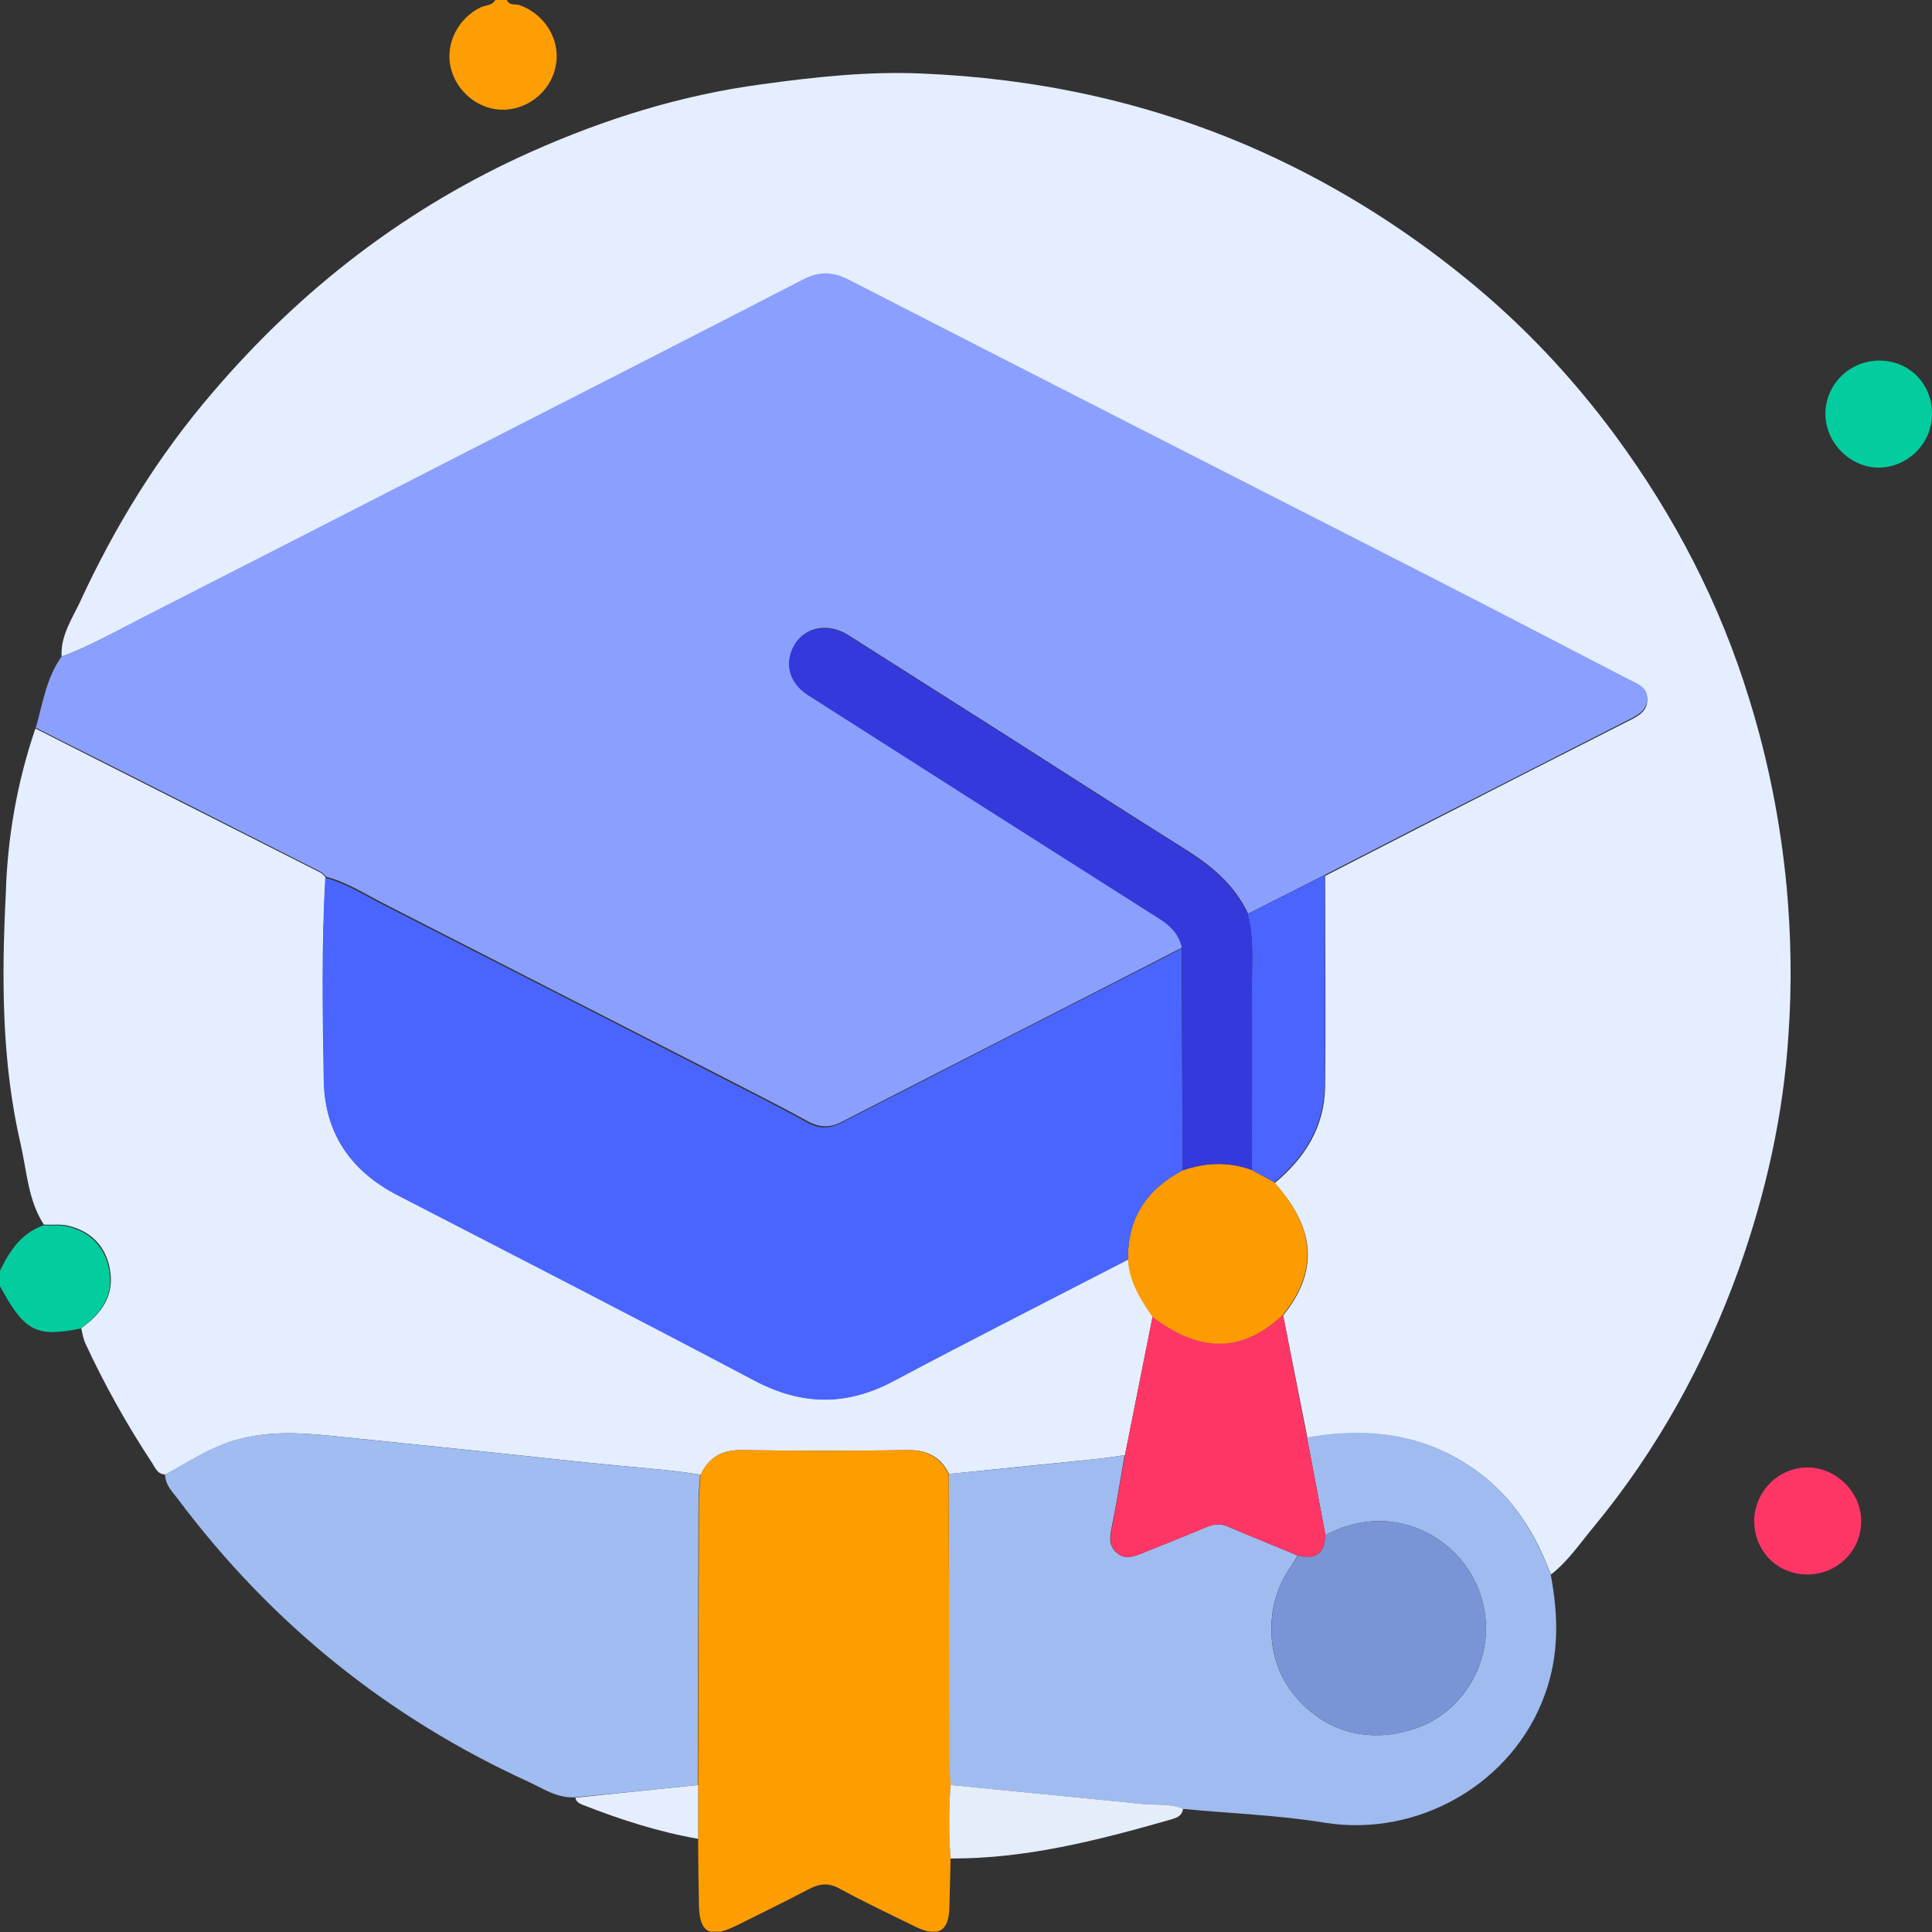<svg width="60" height="60" viewBox="0 0 60 60" fill="none" xmlns="http://www.w3.org/2000/svg">
<rect x="0" y="0" width="60" height="60" fill="#333333" stroke="none"/>
<g clip-path="url(#clip0_347_21097)">
<path d="M15.74 0C15.824 0.191 16.015 0.108 16.159 0.167C16.924 0.454 17.39 1.219 17.27 1.984C17.151 2.773 16.469 3.371 15.681 3.406C14.904 3.442 14.175 2.869 13.995 2.092C13.828 1.351 14.222 0.574 14.928 0.227C15.083 0.155 15.286 0.179 15.382 0C15.501 0 15.621 0 15.74 0Z" fill="#FE9E05"/>
<path d="M2.498 41.259C1.124 41.534 0.765 41.355 0 39.944C0 39.789 0 39.621 0 39.466C0.299 38.844 0.657 38.307 1.339 38.056C1.59 38.068 1.865 38.032 2.104 38.092C2.821 38.271 3.275 38.737 3.394 39.478C3.526 40.267 3.12 40.817 2.498 41.259Z" fill="#03CD9E"/>
<path d="M1.913 20.391C1.877 19.757 2.223 19.243 2.474 18.717C3.562 16.351 4.913 14.152 6.622 12.168C9.371 8.952 12.646 6.431 16.506 4.709C18.789 3.693 21.156 2.952 23.654 2.618C25.303 2.391 26.953 2.211 28.614 2.283C32.116 2.427 35.498 3.132 38.737 4.518C41.212 5.582 43.482 6.98 45.562 8.678C47.307 10.1 48.837 11.725 50.176 13.542C52.004 16.028 53.415 18.741 54.323 21.705C54.909 23.594 55.291 25.518 55.482 27.502C55.626 29.056 55.65 30.598 55.542 32.14C55.387 34.626 54.837 37.064 54 39.419C52.949 42.335 51.478 45.012 49.506 47.403C49.076 47.917 48.706 48.478 48.168 48.897C48.096 48.717 48.012 48.538 47.941 48.359C47.522 47.403 46.949 46.566 46.136 45.897C44.498 44.57 42.622 44.295 40.602 44.654C40.351 43.387 40.1 42.12 39.849 40.853C40.949 39.49 40.865 38.164 39.586 36.741C40.53 35.964 41.14 34.984 41.152 33.741C41.176 31.566 41.152 29.391 41.152 27.203C42.18 26.677 43.196 26.152 44.224 25.626C46.327 24.55 48.431 23.474 50.534 22.411C50.821 22.267 51.144 22.124 51.156 21.765C51.18 21.371 50.833 21.263 50.558 21.12C48.526 20.068 46.506 19.016 44.474 17.976C38.427 14.893 32.379 11.809 26.343 8.713C25.853 8.462 25.435 8.462 24.945 8.713C21.49 10.494 18.024 12.263 14.558 14.032C11.2 15.753 7.853 17.474 4.482 19.183C3.622 19.578 2.809 20.068 1.913 20.391Z" fill="#E4EEFE"/>
<path d="M1.912 20.39C2.809 20.068 3.633 19.578 4.482 19.147C7.84 17.438 11.199 15.717 14.557 13.996C18.024 12.227 21.49 10.458 24.944 8.677C25.434 8.426 25.84 8.426 26.342 8.677C32.378 11.773 38.426 14.857 44.474 17.94C46.506 18.98 48.526 20.032 50.557 21.084C50.832 21.227 51.191 21.335 51.155 21.729C51.131 22.1 50.809 22.231 50.534 22.375C48.43 23.45 46.327 24.514 44.223 25.59C43.195 26.116 42.179 26.641 41.151 27.167C40.35 27.574 39.562 27.968 38.761 28.375C38.331 27.454 37.589 26.857 36.741 26.331C34.888 25.171 33.059 23.988 31.219 22.817C29.593 21.789 27.968 20.749 26.342 19.721C25.733 19.339 25.04 19.458 24.705 19.984C24.346 20.546 24.502 21.191 25.099 21.574C28.745 23.892 32.39 26.223 36.048 28.542C36.382 28.757 36.621 29.02 36.717 29.414C36.681 29.438 36.657 29.462 36.621 29.474C33.131 31.267 29.629 33.048 26.139 34.841C25.781 35.032 25.446 35.02 25.076 34.817C24.215 34.339 23.319 33.896 22.446 33.442C18.932 31.649 15.418 29.845 11.904 28.052C11.319 27.753 10.769 27.394 10.123 27.227C10.063 27.167 10.016 27.096 9.956 27.072C7.016 25.578 4.064 24.084 1.111 22.602C1.326 21.86 1.434 21.06 1.912 20.39Z" fill="#8B9FFE"/>
<path d="M1.1 22.625C4.052 24.119 6.993 25.602 9.945 27.096C10.017 27.131 10.064 27.203 10.112 27.251C9.993 29.355 10.028 31.458 10.064 33.562C10.088 35.187 10.889 36.37 12.359 37.111C16.064 39.012 19.77 40.924 23.451 42.873C24.909 43.649 26.296 43.661 27.754 42.885C30.168 41.594 32.606 40.362 35.044 39.108C35.08 39.789 35.427 40.339 35.797 40.877C35.511 42.311 35.224 43.757 34.937 45.191C34.686 45.227 34.435 45.263 34.172 45.299C32.606 45.454 31.041 45.621 29.475 45.777C29.212 45.239 28.782 45.024 28.184 45.036C26.463 45.06 24.754 45.06 23.032 45.036C22.435 45.024 22.017 45.251 21.766 45.801C20.905 45.657 20.044 45.598 19.184 45.514C17.774 45.383 16.363 45.215 14.953 45.072C13.519 44.928 12.096 44.773 10.662 44.63C9.538 44.51 8.427 44.402 7.315 44.725C6.527 44.952 5.857 45.406 5.152 45.789C4.901 45.801 4.829 45.598 4.722 45.43C3.933 44.235 3.24 42.992 2.642 41.701C2.582 41.558 2.558 41.402 2.523 41.247C3.144 40.805 3.55 40.255 3.419 39.454C3.299 38.713 2.845 38.247 2.128 38.068C1.889 38.008 1.614 38.044 1.363 38.032C0.873 37.279 0.837 36.394 0.646 35.558C0.048 32.988 0.048 30.37 0.18 27.765C0.228 26.032 0.527 24.299 1.1 22.625Z" fill="#E4EEFE"/>
<path d="M29.463 45.777C31.029 45.621 32.594 45.466 34.16 45.299C34.411 45.275 34.662 45.227 34.925 45.191C34.794 45.944 34.674 46.709 34.519 47.462C34.459 47.749 34.435 48.012 34.686 48.227C34.937 48.442 35.2 48.347 35.463 48.239C36.12 47.976 36.778 47.713 37.435 47.438C37.662 47.343 37.865 47.295 38.116 47.402C38.845 47.713 39.574 48 40.303 48.311C40.196 48.478 40.088 48.645 39.981 48.813C39.24 50.008 39.335 51.609 40.196 52.649C41.14 53.797 42.539 54.179 43.997 53.665C45.264 53.223 46.16 51.944 46.148 50.546C46.124 48.132 43.543 46.386 41.164 47.677C40.973 46.661 40.782 45.645 40.59 44.641C42.61 44.283 44.475 44.558 46.124 45.884C46.937 46.554 47.511 47.39 47.929 48.347C48.013 48.526 48.084 48.705 48.156 48.884C48.395 50.139 48.431 51.383 47.977 52.626C46.985 55.386 44.045 57.072 41.14 56.606C39.682 56.367 38.188 56.319 36.718 56.175C36.3 55.996 35.857 56.068 35.427 56.02C33.455 55.829 31.483 55.626 29.499 55.434C29.487 55.195 29.463 54.956 29.463 54.717C29.475 51.741 29.475 48.753 29.463 45.777Z" fill="#A0BBEF"/>
<path d="M5.127 45.789C5.832 45.406 6.513 44.952 7.29 44.725C8.402 44.402 9.513 44.51 10.637 44.629C12.071 44.773 13.493 44.928 14.928 45.072C16.338 45.215 17.748 45.382 19.159 45.514C20.019 45.597 20.892 45.657 21.741 45.801C21.729 46.075 21.693 46.35 21.693 46.625C21.681 49.566 21.681 52.494 21.669 55.434C20.402 55.566 19.135 55.697 17.868 55.816C17.318 55.852 16.876 55.554 16.422 55.339C12.071 53.354 8.45 50.438 5.569 46.613C5.39 46.362 5.127 46.135 5.127 45.789Z" fill="#A0BCF0"/>
<path d="M21.682 55.434C21.694 52.494 21.694 49.566 21.706 46.626C21.706 46.351 21.741 46.076 21.753 45.801C22.004 45.251 22.423 45.036 23.02 45.036C24.741 45.06 26.451 45.06 28.172 45.036C28.769 45.024 29.2 45.251 29.462 45.777C29.474 48.753 29.474 51.741 29.486 54.717C29.486 54.956 29.51 55.196 29.522 55.434C29.462 56.199 29.462 56.952 29.522 57.717C29.51 58.207 29.498 58.709 29.486 59.199C29.474 59.988 29.14 60.179 28.423 59.833C27.646 59.45 26.857 59.08 26.092 58.662C25.733 58.458 25.459 58.494 25.112 58.673C24.359 59.068 23.594 59.438 22.829 59.821C22.04 60.203 21.718 60.012 21.706 59.152C21.694 58.482 21.682 57.801 21.682 57.132C21.682 56.558 21.682 55.996 21.682 55.434Z" fill="#FE9D00"/>
<path d="M29.521 57.717C29.462 56.952 29.462 56.199 29.521 55.434C31.494 55.625 33.466 55.828 35.45 56.02C35.88 56.068 36.322 55.996 36.74 56.175C36.705 56.426 36.502 56.462 36.31 56.522C34.087 57.155 31.852 57.729 29.521 57.717Z" fill="#E4EDFA"/>
<path d="M60 12.825C60.012 13.745 59.283 14.498 58.375 14.522C57.478 14.534 56.702 13.769 56.69 12.873C56.678 11.964 57.419 11.211 58.339 11.199C59.271 11.187 59.988 11.893 60 12.825Z" fill="#03CD9E"/>
<path d="M56.116 48.897C55.184 48.885 54.478 48.167 54.478 47.223C54.49 46.315 55.243 45.562 56.152 45.574C57.048 45.586 57.813 46.363 57.801 47.259C57.801 48.167 57.036 48.908 56.116 48.897Z" fill="#FE3666"/>
<path d="M21.682 55.434C21.682 55.996 21.682 56.546 21.682 57.107C20.451 56.892 19.267 56.51 18.108 56.056C17.989 56.008 17.893 55.96 17.869 55.828C19.148 55.697 20.415 55.566 21.682 55.434Z" fill="#E4EEFE"/>
<path d="M40.59 44.641C40.781 45.657 40.972 46.673 41.163 47.677C41.139 48.239 40.852 48.454 40.315 48.311C39.586 48.012 38.856 47.725 38.127 47.402C37.876 47.295 37.673 47.343 37.446 47.438C36.789 47.713 36.131 47.964 35.474 48.239C35.211 48.346 34.948 48.442 34.697 48.227C34.446 48.024 34.47 47.761 34.53 47.462C34.673 46.709 34.805 45.956 34.936 45.191C35.223 43.757 35.51 42.311 35.797 40.876C37.291 42.012 38.593 42 39.849 40.829C40.087 42.108 40.339 43.374 40.59 44.641Z" fill="#FE3666"/>
<path d="M39.837 40.841C38.57 42.012 37.279 42.024 35.785 40.889C35.414 40.351 35.068 39.801 35.032 39.12C35.008 37.841 35.606 36.932 36.729 36.347C37.446 36.096 38.163 36.072 38.88 36.335C39.108 36.466 39.347 36.586 39.574 36.717C40.853 38.151 40.936 39.478 39.837 40.841Z" fill="#FD9C01"/>
<path d="M39.573 36.717C39.346 36.586 39.107 36.466 38.88 36.335C38.88 34.398 38.88 32.45 38.88 30.514C38.88 29.809 38.939 29.092 38.748 28.386C39.549 27.98 40.338 27.586 41.139 27.179C41.139 29.355 41.162 31.53 41.139 33.717C41.115 34.972 40.517 35.94 39.573 36.717Z" fill="#4A64FD"/>
<path d="M36.729 36.347C35.606 36.932 35.02 37.829 35.032 39.12C32.606 40.374 30.156 41.617 27.741 42.896C26.283 43.673 24.897 43.649 23.439 42.885C19.757 40.936 16.052 39.036 12.347 37.123C10.889 36.37 10.088 35.187 10.052 33.574C10.016 31.47 9.98 29.366 10.1 27.263C10.745 27.43 11.295 27.789 11.881 28.088C15.395 29.881 18.909 31.673 22.422 33.478C23.307 33.932 24.192 34.374 25.052 34.853C25.422 35.056 25.745 35.068 26.116 34.877C29.606 33.084 33.108 31.291 36.598 29.51C36.634 29.486 36.67 29.462 36.694 29.45C36.705 31.733 36.717 34.04 36.729 36.347Z" fill="#4A65FE"/>
<path d="M36.729 36.346C36.717 34.04 36.717 31.733 36.705 29.426C36.609 29.032 36.37 28.769 36.035 28.554C32.378 26.235 28.733 23.916 25.087 21.586C24.489 21.203 24.334 20.558 24.693 19.996C25.015 19.482 25.721 19.351 26.33 19.733C27.956 20.761 29.581 21.789 31.207 22.829C33.047 24 34.876 25.183 36.729 26.343C37.565 26.868 38.318 27.454 38.748 28.386C38.94 29.08 38.88 29.797 38.88 30.514C38.892 32.45 38.88 34.398 38.88 36.335C38.163 36.072 37.446 36.096 36.729 36.346Z" fill="#3439DC"/>
<path d="M40.315 48.311C40.865 48.454 41.139 48.239 41.163 47.677C43.542 46.386 46.124 48.132 46.148 50.546C46.159 51.932 45.263 53.223 43.996 53.665C42.55 54.179 41.139 53.797 40.195 52.649C39.335 51.61 39.251 50.008 39.98 48.813C40.088 48.645 40.207 48.478 40.315 48.311Z" fill="#7A95D5"/>
</g>
<defs>
<clipPath id="clip0_347_21097">
<rect width="60" height="59.988" fill="white"/>
</clipPath>
</defs>
</svg>
